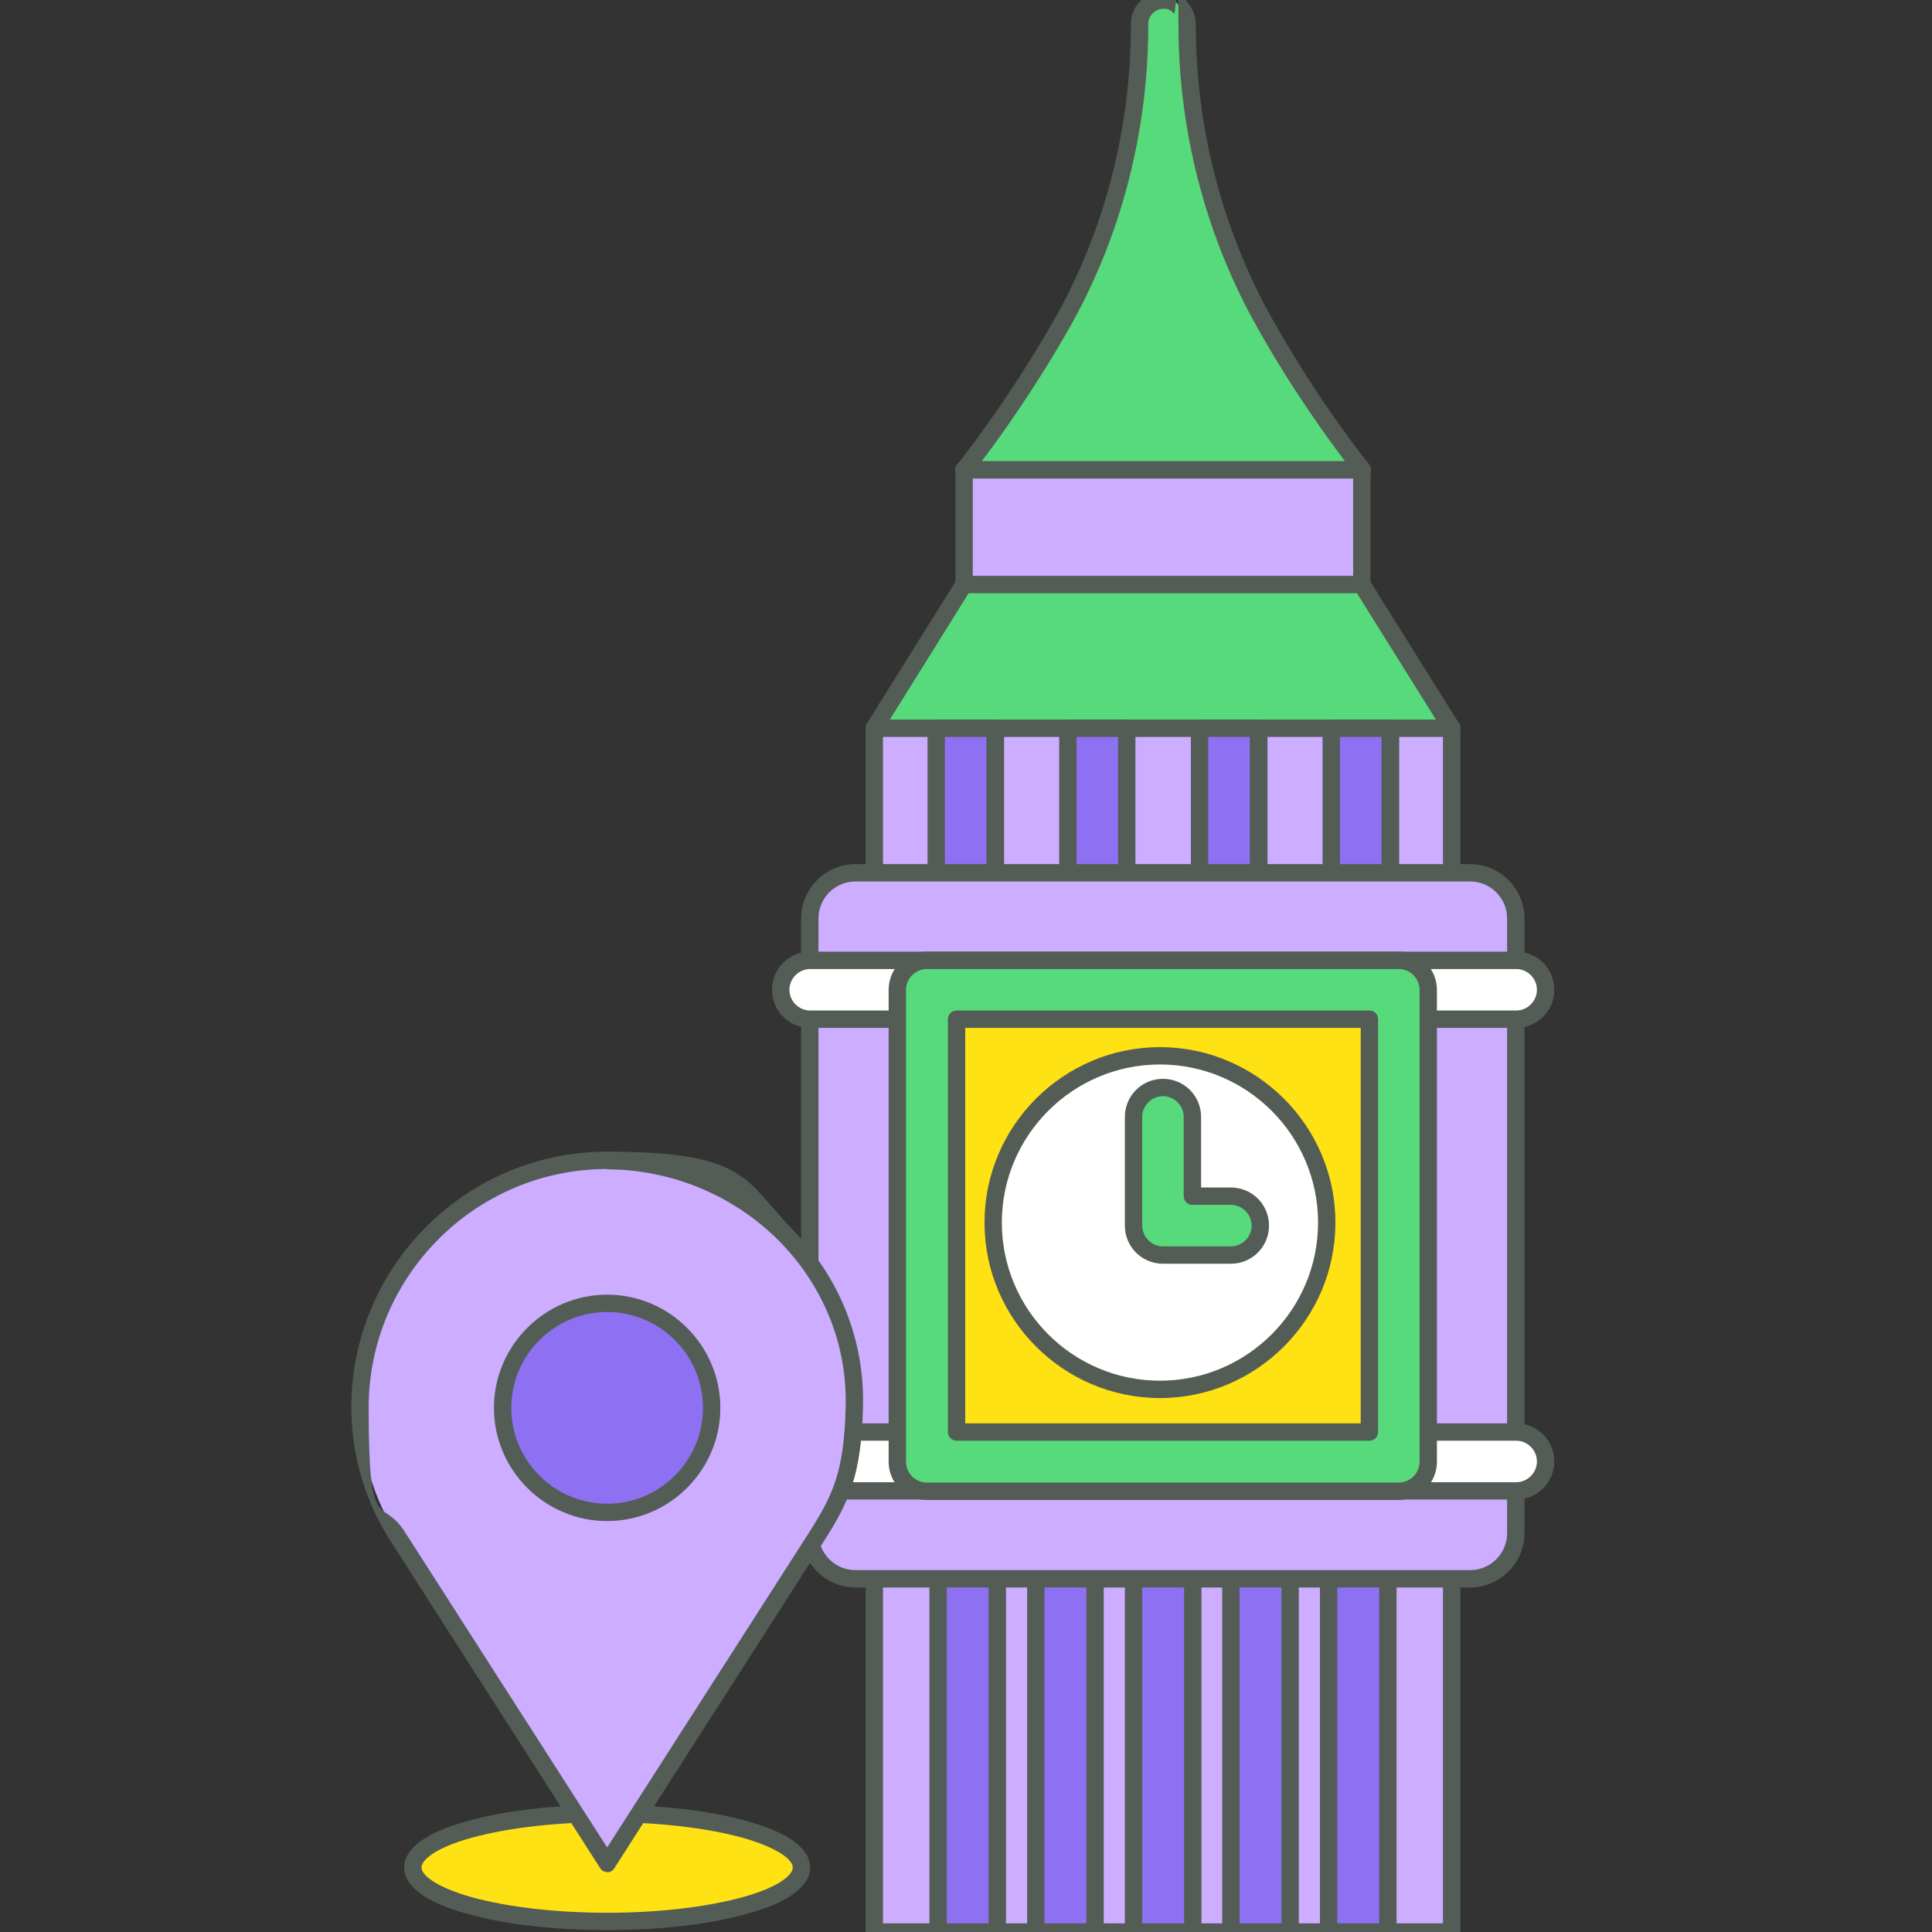 <?xml version="1.0" encoding="UTF-8"?>
<svg id="Layer_1" xmlns="http://www.w3.org/2000/svg" version="1.1" viewBox="0 0 512 512">
  <rect x="0" y="0" width="512" height="512" fill="#333333" stroke="none"/>
  <!-- Generator: Adobe Illustrator 29.1.0, SVG Export Plug-In . SVG Version: 2.1.0 Build 142)  -->
  <defs>
    <style>
      .st0 {
        fill: #56da7b;
      }

      .st1 {
        fill: #535d56;
      }

      .st2 {
        fill: #8e71f3;
      }

      .st3 {
        fill: #8d97a0;
      }

      .st4 {
        fill: #fff;
      }

      .st5 {
        fill-rule: evenodd;
      }

      .st5, .st6 {
        fill: #cdadff;
      }

      .st7 {
        fill: #ffe214;
      }
    </style>
  </defs>
  <g>
    <rect class="st6" x="255.5" y="124.5" width="105.4" height="43.5"/>
    <path class="st1" d="M360.9,170.3h-105.4c-1.3,0-2.3-1-2.3-2.3v-43.5c0-1.3,1-2.3,2.3-2.3h105.4c1.3,0,2.3,1,2.3,2.3v43.5c0,1.3-1,2.3-2.3,2.3ZM257.8,165.7h100.8v-38.9h-100.8v38.9Z"/>
  </g>
  <g>
    <polygon class="st0" points="231.7 193 255.5 154.9 360.9 154.9 384.7 193 333.5 206.1 231.7 193"/>
    <path class="st1" d="M333.5,208.4c0,0-.2,0-.3,0l-101.8-13.1c-.8-.1-1.5-.6-1.8-1.3-.3-.7-.3-1.5.1-2.2l23.8-38.1c.4-.7,1.2-1.1,2-1.1h105.4c.8,0,1.5.4,2,1.1l23.8,38.1c.4.6.5,1.4.2,2.1-.3.7-.9,1.2-1.6,1.4l-51.2,13.1c-.2,0-.4,0-.6,0ZM235.6,191.2l97.8,12.6,47.7-12.2-21.5-34.4h-102.9l-21.2,34Z"/>
  </g>
  <polygon class="st3" points="324.5 205 322 206.1 308.2 202.9 324.5 205"/>
  <g>
    <path class="st0" d="M360.9,124.5h-105.4s12.8-15.7,25.9-38.7c13.6-24.1,20.6-51.5,20.6-79.2v-.3C302,2.8,304.9,0,308.5,0s3.2.8,4.3,2c1.1,1.2,1.8,2.8,1.8,4.5,0,27.7,7,55,20.6,79.2,13,23.1,25.8,38.7,25.8,38.7h-.1q0,0,0,0Z"/>
    <path class="st1" d="M360.9,126.8h-105.4c-.9,0-1.7-.5-2.1-1.3-.4-.8-.3-1.8.3-2.4.1-.2,12.8-15.8,25.7-38.4,13.3-23.5,20.3-50.5,20.3-78.1v-.3c0-4.7,3.9-8.6,8.8-8.6s4.4,1,6,2.7c1.5,1.7,2.4,3.8,2.4,6.1,0,27.4,7,54.4,20.3,78.1,12.7,22.6,25.4,38.2,25.6,38.4.7.9.7,2.2-.1,3.1h0c-.4.5-1,.8-1.6.8ZM260.2,122.2h96.2c-4.5-6-13.9-18.8-23.2-35.4-13.7-24.3-20.9-52.1-20.9-80.3s-.4-2.1-1.2-2.9c-.4-.5-1.3-1.3-2.6-1.3-2.3,0-4.2,1.8-4.2,4v.3c0,28.3-7.2,56.1-20.9,80.3-9.3,16.4-18.6,29.2-23.2,35.3Z"/>
  </g>
  <g>
    <rect class="st6" x="231.7" y="193" width="153" height="50.2"/>
    <path class="st1" d="M384.7,245.5h-153c-1.3,0-2.3-1-2.3-2.3v-50.2c0-1.3,1-2.3,2.3-2.3h153c1.3,0,2.3,1,2.3,2.3v50.2c0,1.3-1,2.3-2.3,2.3ZM234,240.9h148.4v-45.6h-148.4v45.6Z"/>
  </g>
  <g>
    <g>
      <path class="st2" d="M263.7,193v54.1c0,4.3-3.5,7.8-7.8,7.8s-7.8-3.5-7.8-7.8v-54.1h15.7-.1Z"/>
      <path class="st1" d="M255.9,257.2c-5.6,0-10.1-4.5-10.1-10.1v-54.1c0-1.3,1-2.3,2.3-2.3h15.7c1.3,0,2.3,1,2.3,2.3s0,.5,0,.7v53.4c0,5.6-4.5,10.1-10.1,10.1ZM250.4,195.3v51.8c0,3,2.5,5.5,5.5,5.5s5.5-2.5,5.5-5.5v-51.8h-11Z"/>
    </g>
    <g>
      <path class="st2" d="M298.6,193v54.1c0,4.3-3.5,7.8-7.8,7.8s-7.8-3.5-7.8-7.8v-54.1h15.7-.1Z"/>
      <path class="st1" d="M290.8,257.2c-5.6,0-10.1-4.5-10.1-10.1v-54.1c0-1.3,1-2.3,2.3-2.3h15.7c1.3,0,2.3,1,2.3,2.3s0,.5-.1.7v53.4c0,5.6-4.5,10.1-10.1,10.1ZM285.3,195.3v51.8c0,3,2.5,5.5,5.5,5.5s5.5-2.5,5.5-5.5v-51.8h-11Z"/>
    </g>
    <g>
      <path class="st2" d="M333.5,193v54.1c0,4.3-3.5,7.8-7.8,7.8s-7.8-3.5-7.8-7.8v-54.1h15.7-.1Z"/>
      <path class="st1" d="M325.7,257.2c-5.6,0-10.1-4.5-10.1-10.1v-54.1c0-1.3,1-2.3,2.3-2.3h15.7c1.3,0,2.3,1,2.3,2.3s0,.5,0,.7v53.4c0,5.6-4.5,10.1-10.1,10.1ZM320.2,195.3v51.8c0,3,2.5,5.5,5.5,5.5s5.5-2.5,5.5-5.5v-51.8h-11Z"/>
    </g>
    <g>
      <path class="st2" d="M368.4,193v54.1c0,4.3-3.5,7.8-7.8,7.8s-7.8-3.5-7.8-7.8v-54.1h15.7-.1Z"/>
      <path class="st1" d="M360.6,257.2c-5.6,0-10.1-4.5-10.1-10.1v-54.1c0-1.3,1-2.3,2.3-2.3h15.7c1.3,0,2.3,1,2.3,2.3s0,.5,0,.7v53.4c0,5.6-4.5,10.1-10.1,10.1ZM355.1,195.3v51.8c0,3,2.5,5.5,5.5,5.5s5.5-2.5,5.5-5.5v-51.8h-11Z"/>
    </g>
  </g>
  <g>
    <rect class="st6" x="231.7" y="404.7" width="153" height="107.3"/>
    <path class="st1" d="M384.7,514.3h-153c-1.3,0-2.3-1-2.3-2.3v-107.3c0-1.3,1-2.3,2.3-2.3h153c1.3,0,2.3,1,2.3,2.3v107.3c0,1.3-1,2.3-2.3,2.3ZM234,509.7h148.4v-102.7h-148.4v102.7Z"/>
  </g>
  <g>
    <g>
      <rect class="st2" x="248.6" y="404.7" width="15.7" height="107.3"/>
      <path class="st1" d="M264.3,514.3h-15.7c-1.3,0-2.3-1-2.3-2.3v-107.3c0-1.3,1-2.3,2.3-2.3h15.7c1.3,0,2.3,1,2.3,2.3v107.3c0,1.3-1,2.3-2.3,2.3ZM250.9,509.7h11.1v-102.7h-11.1v102.7Z"/>
    </g>
    <g>
      <rect class="st2" x="300.4" y="404.7" width="15.7" height="107.3"/>
      <path class="st1" d="M316.1,514.3h-15.7c-1.3,0-2.3-1-2.3-2.3v-107.3c0-1.3,1-2.3,2.3-2.3h15.7c1.3,0,2.3,1,2.3,2.3v107.3c0,1.3-1,2.3-2.3,2.3ZM302.7,509.7h11.1v-102.7h-11.1v102.7Z"/>
    </g>
    <g>
      <rect class="st2" x="352.1" y="404.7" width="15.7" height="107.3"/>
      <path class="st1" d="M367.8,514.3h-15.7c-1.3,0-2.3-1-2.3-2.3v-107.3c0-1.3,1-2.3,2.3-2.3h15.7c1.3,0,2.3,1,2.3,2.3v107.3c0,1.3-1,2.3-2.3,2.3ZM354.4,509.7h11.1v-102.7h-11.1v102.7Z"/>
    </g>
    <g>
      <rect class="st2" x="274.5" y="404.7" width="15.7" height="107.3"/>
      <path class="st1" d="M290.2,514.3h-15.7c-1.3,0-2.3-1-2.3-2.3v-107.3c0-1.3,1-2.3,2.3-2.3h15.7c1.3,0,2.3,1,2.3,2.3v107.3c0,1.3-1,2.3-2.3,2.3ZM276.8,509.7h11.1v-102.7h-11.1v102.7Z"/>
    </g>
    <g>
      <rect class="st2" x="326.2" y="404.7" width="15.7" height="107.3"/>
      <path class="st1" d="M341.9,514.3h-15.7c-1.3,0-2.3-1-2.3-2.3v-107.3c0-1.3,1-2.3,2.3-2.3h15.7c1.3,0,2.3,1,2.3,2.3v107.3c0,1.3-1,2.3-2.3,2.3ZM328.5,509.7h11.1v-102.7h-11.1v102.7Z"/>
    </g>
  </g>
  <g>
    <path class="st6" d="M389.6,231.3h-162.9c-6.7,0-12.1,5.4-12.1,12.1v162.9c0,6.7,5.4,12.1,12.1,12.1h162.9c6.7,0,12.1-5.4,12.1-12.1v-162.9c0-6.7-5.4-12.1-12.1-12.1h0Z"/>
    <path class="st1" d="M389.6,420.7h-162.9c-7.9,0-14.4-6.5-14.4-14.4v-162.9c0-7.9,6.5-14.4,14.4-14.4h162.9c7.9,0,14.4,6.5,14.4,14.4v162.9c0,7.9-6.5,14.4-14.4,14.4ZM226.7,233.6c-5.4,0-9.8,4.4-9.8,9.8v162.9c0,5.4,4.4,9.8,9.8,9.8h162.9c5.4,0,9.8-4.4,9.8-9.8v-162.9c0-5.4-4.4-9.8-9.8-9.8h-162.9Z"/>
  </g>
  <g>
    <g>
      <path class="st4" d="M409.6,262.3c0,4.3-3.5,7.8-7.8,7.8h-187.1c-4.3,0-7.8-3.5-7.8-7.8s3.5-7.8,7.8-7.8h187.1c4.3,0,7.8,3.5,7.8,7.8Z"/>
      <path class="st1" d="M401.8,272.4h-187.1c-5.6,0-10.1-4.5-10.1-10.1s4.5-10.1,10.1-10.1h187.1c5.6,0,10.1,4.5,10.1,10.1s-4.5,10.1-10.1,10.1ZM214.7,256.8c-3,0-5.5,2.5-5.5,5.5s2.5,5.5,5.5,5.5h187.1c3,0,5.5-2.5,5.5-5.5s-2.5-5.5-5.5-5.5h-187.1Z"/>
    </g>
    <g>
      <path class="st4" d="M409.6,387.3c0,4.3-3.5,7.8-7.8,7.8h-187.1c-4.3,0-7.8-3.5-7.8-7.8s3.5-7.8,7.8-7.8h187.1c4.3,0,7.8,3.5,7.8,7.8Z"/>
      <path class="st1" d="M401.8,397.4h-187.1c-5.6,0-10.1-4.5-10.1-10.1s4.5-10.1,10.1-10.1h187.1c5.6,0,10.1,4.5,10.1,10.1s-4.5,10.1-10.1,10.1ZM214.7,381.8c-3,0-5.5,2.5-5.5,5.5s2.5,5.5,5.5,5.5h187.1c3,0,5.5-2.5,5.5-5.5s-2.5-5.5-5.5-5.5h-187.1Z"/>
    </g>
  </g>
  <g>
    <rect class="st7" x="244.9" y="261.5" width="125.1" height="125.1"/>
    <path class="st1" d="M370,388.9h-125.1c-1.3,0-2.3-1-2.3-2.3v-125.1c0-1.3,1-2.3,2.3-2.3h125.1c1.3,0,2.3,1,2.3,2.3v125.1c0,1.3-1,2.3-2.3,2.3ZM247.2,384.3h120.5v-120.5h-120.5v120.5Z"/>
  </g>
  <g>
    <circle class="st4" cx="307.4" cy="324" r="44.2"/>
    <path class="st1" d="M307.4,370.5c-25.6,0-46.5-20.9-46.5-46.5s20.9-46.5,46.5-46.5,46.5,20.9,46.5,46.5-20.9,46.5-46.5,46.5ZM307.4,282.1c-23.1,0-41.9,18.8-41.9,41.9s18.8,41.9,41.9,41.9,41.9-18.8,41.9-41.9-18.8-41.9-41.9-41.9Z"/>
  </g>
  <g>
    <path class="st0" d="M326.2,332.6h-18c-4.3,0-7.8-3.5-7.8-7.8v-28.8c0-4.3,3.5-7.8,7.8-7.8s7.8,3.5,7.8,7.8v21h10.2c4.3,0,7.8,3.5,7.8,7.8s-3.5,7.8-7.8,7.8Z"/>
    <path class="st1" d="M326.2,334.9h-18c-5.6,0-10.1-4.5-10.1-10.1v-28.8c0-5.6,4.5-10.1,10.1-10.1s10.1,4.5,10.1,10.1v18.7h7.9c5.6,0,10.1,4.5,10.1,10.1s-4.5,10.1-10.1,10.1ZM308.2,290.5c-3,0-5.5,2.5-5.5,5.5v28.8c0,3,2.5,5.5,5.5,5.5h18c3,0,5.5-2.5,5.5-5.5s-2.5-5.5-5.5-5.5h-10.2c-1.3,0-2.3-1-2.3-2.3v-21c0-3-2.5-5.5-5.5-5.5Z"/>
  </g>
  <g>
    <path class="st0" d="M370.7,395.2h-125.1c-4.3,0-7.8-3.5-7.8-7.8v-125.1c0-4.3,3.5-7.8,7.8-7.8h125.1c4.3,0,7.8,3.5,7.8,7.8v125.1c0,4.3-3.5,7.8-7.8,7.8ZM253.5,379.5h109.4v-109.4h-109.4v109.4Z"/>
    <path class="st1" d="M370.7,397.5h-125.1c-5.6,0-10.1-4.5-10.1-10.1v-125.1c0-5.6,4.5-10.1,10.1-10.1h125.1c5.6,0,10.1,4.5,10.1,10.1v125.1c0,5.6-4.5,10.1-10.1,10.1ZM245.6,256.8c-3,0-5.5,2.5-5.5,5.5v125.1c0,3,2.5,5.5,5.5,5.5h125.1c3,0,5.5-2.5,5.5-5.5v-125.1c0-3-2.5-5.5-5.5-5.5h-125.1ZM362.9,381.8h-109.4c-1.3,0-2.3-1-2.3-2.3v-109.4c0-1.3,1-2.3,2.3-2.3h109.4c1.3,0,2.3,1,2.3,2.3v109.4c0,1.3-1,2.3-2.3,2.3ZM255.8,377.2h104.8v-104.8h-104.8v104.8Z"/>
  </g>
  <g id="Layer_1-2">
    <g>
      <g>
        <ellipse class="st7" cx="160.9" cy="494.9" rx="51.5" ry="14.3"/>
        <path class="st1" d="M160.9,511.5c-14,0-27.1-1.5-37-4.3-11-3-16.8-7.3-16.8-12.3s5.8-9.3,16.8-12.3c9.9-2.8,23.1-4.3,37-4.3s27.1,1.5,37,4.3c11,3,16.8,7.3,16.8,12.3s-5.8,9.3-16.8,12.3c-9.9,2.8-23.1,4.3-37,4.3ZM160.9,482.9c-13.6,0-26.3,1.5-35.8,4.1-9.9,2.7-13.4,6-13.4,7.9s3.5,5.1,13.4,7.9c9.5,2.6,22.2,4.1,35.8,4.1s26.3-1.5,35.8-4.1c9.9-2.7,13.4-6,13.4-7.9s-3.5-5.1-13.4-7.9c-9.5-2.6-22.2-4.1-35.8-4.1Z"/>
      </g>
      <g>
        <path class="st5" d="M95.4,373c0-36.2,29.3-65.5,65.5-65.5s66.5,29.3,65.5,65.5c-.5,17.6-3.5,24-10,34.2l-55.5,86.6-55.5-86.6c-6.5-10.2-10-22.1-10-34.2h0Z"/>
        <path class="st1" d="M160.9,496.1c-.8,0-1.5-.4-1.9-1.1l-55.5-86.6c-6.8-10.6-10.4-22.9-10.4-35.4,0-37.4,30.4-67.8,67.8-67.8s36.4,7.6,49.3,20.8c12.5,12.8,19,29.5,18.5,47.1-.5,18-3.7,24.9-10.4,35.4l-55.5,86.6c-.4.7-1.2,1.1-1.9,1.1ZM160.9,309.8c-34.8,0-63.2,28.4-63.2,63.2s3.3,23.1,9.6,33l53.6,83.6,53.6-83.6c6.3-9.9,9.2-16.1,9.6-33,.5-16.3-5.7-31.8-17.2-43.7-12-12.3-28.7-19.4-46-19.4Z"/>
      </g>
      <g>
        <circle class="st2" cx="160.9" cy="373.1" r="27.7"/>
        <path class="st1" d="M160.9,403.1c-16.5,0-30-13.5-30-30s13.5-30,30-30,30,13.5,30,30-13.5,30-30,30ZM160.9,347.7c-14,0-25.4,11.4-25.4,25.4s11.4,25.4,25.4,25.4,25.4-11.4,25.4-25.4-11.4-25.4-25.4-25.4Z"/>
      </g>
    </g>
  </g>
</svg>